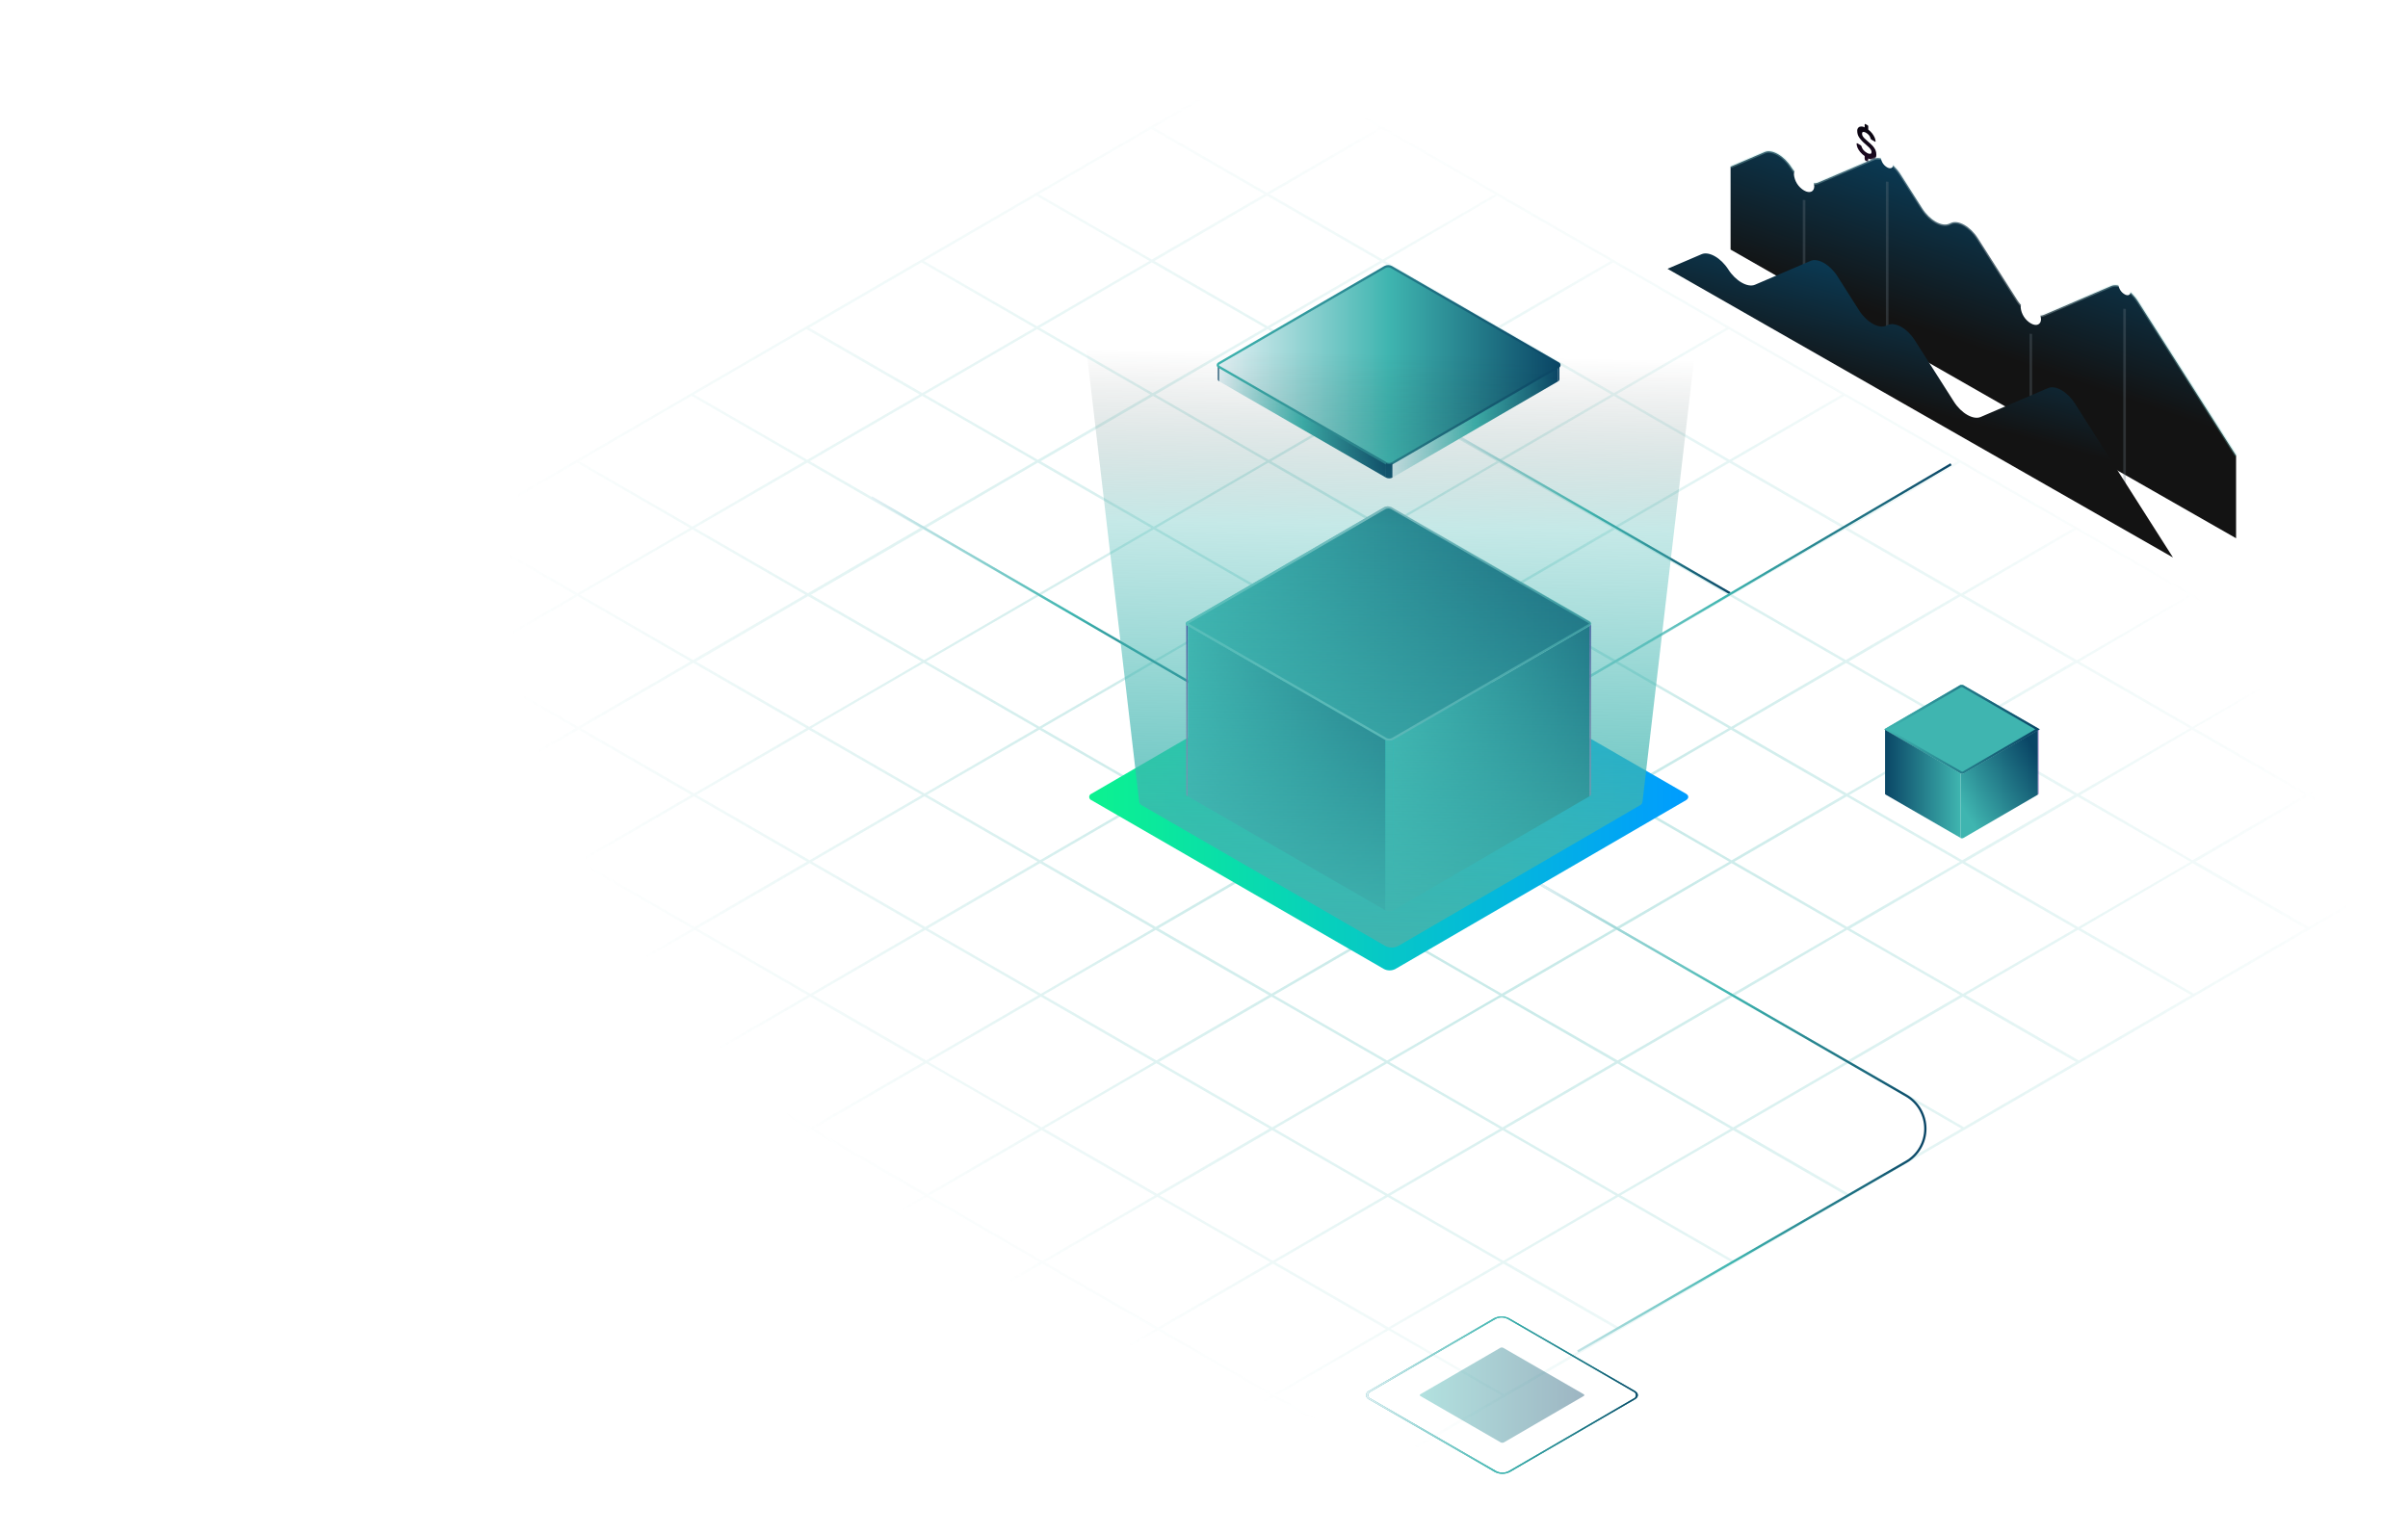 <svg width="523" height="333" viewBox="0 0 523 333" fill="none" xmlns="http://www.w3.org/2000/svg">
<g clip-path="url(#clip0_601_722)">
<mask id="mask0_601_722" style="mask-type:luminance" maskUnits="userSpaceOnUse" x="0" y="0" width="552" height="333">
<path d="M551.766 0.5H0V332.5H551.766V0.5Z" fill="white"/>
</mask>
<g mask="url(#mask0_601_722)">
<path opacity="0.36" d="M274.983 12.892L0 172.691L276.783 332.54L551.816 172.741L274.983 12.892ZM525.583 158.189L501.19 172.381L476.587 158.189L501.01 143.998L525.583 158.189ZM276.333 158.189L300.756 143.998L325.329 158.189L300.916 172.381L276.333 158.189ZM300.386 172.681L275.963 186.883L251.38 172.691L275.803 158.519L300.386 172.681ZM275.793 157.879L251.22 143.688L275.633 129.516L300.216 143.708L275.793 157.879ZM275.273 158.189L250.85 172.381L226.267 158.189L250.69 143.998L275.273 158.189ZM250.32 172.681L225.897 186.873L201.314 172.681L225.737 158.519L250.32 172.681ZM250.85 172.991L275.433 187.183L251.01 201.375L226.427 187.183L250.85 172.991ZM275.963 187.523L300.536 201.715L276.163 215.886L251.58 201.695L275.963 187.523ZM276.493 187.213L300.916 173.021L325.489 187.213L301.066 201.385L276.493 187.213ZM301.446 172.711L325.869 158.519L350.442 172.711L326.019 186.903L301.446 172.711ZM326.449 158.219L350.862 144.028L375.445 158.209L350.972 172.381L326.449 158.219ZM325.909 157.909L301.336 143.718L325.699 129.516L350.282 143.708L325.909 157.909ZM300.796 143.408L276.163 129.196L300.586 115.004L325.169 129.196L300.796 143.408ZM275.683 128.906L251.1 114.714L275.473 100.512L300.056 114.704L275.683 128.906ZM275.153 129.216L250.73 143.408L226.157 129.196L250.57 115.004L275.153 129.216ZM250.16 143.698L225.747 157.889L201.154 143.698L225.577 129.516L250.16 143.698ZM225.217 158.199L200.794 172.391L176.211 158.199L200.634 144.008L225.217 158.199ZM200.254 172.691L175.841 186.883L151.258 172.691L175.671 158.519L200.254 172.691ZM200.784 173.001L225.367 187.193L200.954 201.385L176.371 187.193L200.784 173.001ZM225.897 187.523L250.48 201.715L226.067 215.906L201.484 201.715L225.897 187.523ZM251.01 202.025L275.593 216.206L251.16 230.378L226.587 216.196L251.01 202.025ZM276.163 216.526L300.736 230.708L276.313 244.9L251.74 230.708L276.163 216.526ZM276.683 216.216L301.106 202.025L325.679 216.206L301.266 230.398L276.683 216.216ZM301.636 201.715L326.029 187.523L350.602 201.715L326.169 215.886L301.636 201.715ZM326.589 187.213L351.012 173.021L375.585 187.213L351.172 201.385L326.589 187.213ZM351.592 172.711L375.935 158.519L400.508 172.711L376.085 186.903L351.592 172.711ZM376.535 158.219L400.958 144.028L425.541 158.209L401.118 172.401L376.535 158.219ZM376.005 157.909L351.422 143.718L375.765 129.516L400.348 143.698L376.005 157.909ZM350.892 143.408L326.309 129.216L350.732 115.024L375.315 129.216L350.892 143.408ZM325.779 128.906L301.166 114.694L325.539 100.512L350.172 114.694L325.779 128.906ZM300.666 114.404L276.083 100.212L300.506 86.021L325.089 100.212L300.666 114.404ZM275.553 99.912L250.97 85.721L275.313 71.509L299.896 85.701L275.553 99.912ZM275.023 100.212L250.6 114.404L226.017 100.212L250.44 86.021L275.023 100.212ZM250.07 114.714L225.647 128.906L201.074 114.714L225.407 100.512L250.07 114.714ZM225.117 129.216L200.704 143.408L176.121 129.216L200.544 115.024L225.117 129.216ZM200.174 143.718L175.751 157.909L151.168 143.718L175.511 129.516L200.174 143.718ZM175.151 158.199L150.728 172.381L126.145 158.189L150.558 144.008L175.151 158.199ZM150.148 172.691L125.735 186.883L101.152 172.691L125.615 158.519L150.148 172.691ZM150.688 173.001L175.271 187.193L150.848 201.385L126.265 187.193L150.688 173.001ZM175.841 187.523L200.424 201.715L176.001 215.906L151.418 201.715L175.841 187.523ZM200.954 202.025L225.537 216.216L201.154 230.388L176.571 216.196L200.954 202.025ZM226.067 216.526L250.64 230.718L226.227 244.91L201.644 230.718L226.067 216.526ZM251.16 230.998L275.733 245.19L251.32 259.382L226.757 245.19L251.16 230.998ZM276.293 245.53L300.876 259.722L276.453 273.913L251.87 259.722L276.293 245.53ZM276.823 245.22L301.236 231.028L325.819 245.22L301.406 259.412L276.823 245.22ZM301.766 230.718L326.169 216.526L350.752 230.718L326.329 244.91L301.766 230.718ZM326.719 216.216L351.172 201.995L375.745 216.186L351.332 230.378L326.719 216.216ZM351.722 201.725L376.085 187.523L400.668 201.715L376.245 215.906L351.722 201.725ZM376.665 187.223L401.088 173.031L425.671 187.223L401.178 201.385L376.665 187.223ZM401.618 172.721L425.991 158.519L450.574 172.711L426.181 186.883L401.618 172.721ZM426.621 158.219L451.044 144.028L475.617 158.219L451.204 172.411L426.621 158.219ZM426.091 157.909L401.508 143.728L425.831 129.516L450.404 143.698L426.091 157.909ZM400.878 143.388L376.295 129.196L400.718 115.004L425.291 129.196L400.878 143.388ZM375.765 128.886L351.172 114.694L375.605 100.512L400.178 114.694L375.765 128.886ZM350.652 114.384L326.069 100.192L350.492 86.001L375.075 100.192L350.652 114.384ZM325.539 99.892L300.956 85.701L325.379 71.509L349.952 85.701L325.539 99.892ZM300.426 85.391L275.843 71.199L300.266 57.007L324.839 71.199L300.426 85.391ZM275.303 70.889L250.73 56.697L275.163 42.505L299.736 56.697L275.303 70.889ZM274.783 71.199L250.36 85.391L225.777 71.199L250.16 57.007L274.783 71.199ZM249.83 85.701L225.407 99.892L200.824 85.701L225.247 71.509L249.83 85.701ZM224.877 100.192L200.454 114.394L175.871 100.192L200.294 86.001L224.877 100.192ZM199.874 114.694L175.451 128.886L150.878 114.694L175.341 100.512L199.874 114.694ZM174.921 129.196L150.508 143.388L125.925 129.196L150.348 115.004L174.921 129.196ZM149.978 143.698L125.555 157.889L100.982 143.698L125.445 129.516L149.978 143.698ZM125.025 158.189L100.612 172.381L76.029 158.189L100.452 143.998L125.025 158.189ZM100.142 172.691L75.719 186.883L51.136 172.691L75.549 158.519L100.142 172.691ZM100.672 173.001L125.255 187.193L100.832 201.385L76.239 187.193L100.672 173.001ZM125.775 187.523L150.358 201.715L125.935 215.906L101.352 201.715L125.775 187.523ZM150.888 202.025L175.471 216.216L151.048 230.388L126.465 216.196L150.888 202.025ZM176.001 216.526L200.584 230.718L176.151 244.88L151.568 230.688L176.001 216.526ZM201.154 230.998L225.737 245.19L201.314 259.382L176.741 245.19L201.154 230.998ZM226.227 245.53L250.81 259.722L226.387 273.913L201.814 259.722L226.227 245.53ZM251.34 260.022L275.923 274.213L251.5 288.405L226.917 274.213L251.34 260.022ZM276.453 274.533L301.036 288.725L276.613 302.917L252.03 288.725L276.453 274.533ZM276.983 274.223L301.406 260.032L325.989 274.223L301.566 288.375L276.983 274.223ZM301.936 259.732L326.349 245.53L350.932 259.722L326.519 273.913L301.936 259.732ZM326.879 245.23L351.302 231.038L375.885 245.23L351.462 259.422L326.879 245.23ZM351.832 230.728L376.255 216.526L400.838 230.718L376.415 244.91L351.832 230.728ZM376.835 216.226L401.178 201.995L425.761 216.186L401.338 230.378L376.835 216.226ZM401.778 201.735L426.181 187.523L450.764 201.715L426.341 215.906L401.778 201.735ZM426.781 187.233L451.204 173.041L475.787 187.233L451.364 201.425L426.781 187.233ZM451.784 172.731L476.057 158.519L500.64 172.711L476.187 186.883L451.784 172.731ZM500.62 143.728L476.197 157.919L451.624 143.728L475.897 129.516L500.62 143.728ZM475.507 129.236L451.084 143.428L426.511 129.236L450.934 115.044L475.507 129.236ZM450.394 114.734L425.971 128.926L401.398 114.734L425.671 100.512L450.394 114.734ZM425.181 100.192L400.758 114.384L376.175 100.192L400.598 86.001L425.181 100.192ZM400.058 85.701L375.645 99.892L351.062 85.701L375.445 71.509L400.058 85.701ZM374.945 71.199L350.522 85.391L325.949 71.199L350.362 57.007L374.945 71.199ZM349.832 56.697L325.369 70.889L300.796 56.697L325.169 42.505L349.832 56.697ZM324.719 42.195L300.296 56.387L275.723 42.195L300.136 28.004L324.719 42.195ZM274.983 13.502L299.566 27.694L275.163 41.885L250.56 27.694L274.983 13.502ZM250.03 28.004L274.613 42.195L250.16 56.387L225.587 42.195L250.03 28.004ZM225.087 42.505L249.67 56.697L225.247 70.889L200.664 56.697L225.087 42.505ZM200.154 57.007L224.737 71.199L200.314 85.391L175.731 71.199L200.154 57.007ZM175.151 71.509L199.734 85.701L175.311 99.892L150.728 85.701L175.151 71.509ZM150.198 86.001L174.781 100.192L150.358 114.394L125.785 100.202L150.198 86.001ZM125.285 100.512L149.858 114.704L125.445 128.886L100.862 114.694L125.285 100.512ZM100.332 115.014L124.915 129.206L100.492 143.398L75.919 129.206L100.332 115.014ZM75.389 129.516L99.962 143.708L75.549 157.899L50.966 143.708L75.389 129.516ZM50.436 143.998L75.019 158.189L50.596 172.381L26.013 158.189L50.436 143.998ZM1.06 172.691L25.483 158.519L50.066 172.711L25.643 186.903L1.06 172.691ZM26.133 187.193L50.556 173.001L75.139 187.193L50.716 201.385L26.133 187.193ZM51.246 201.695L75.709 187.523L100.292 201.715L75.869 215.906L51.246 201.695ZM76.359 216.196L100.782 202.005L125.365 216.196L100.942 230.388L76.359 216.196ZM101.482 230.688L125.935 216.526L150.518 230.718L126.145 244.88L101.482 230.688ZM126.595 245.19L151.008 230.998L175.591 245.19L151.168 259.382L126.595 245.19ZM151.708 259.692L176.151 245.53L200.724 259.722L176.301 273.913L151.708 259.692ZM176.821 274.193L201.244 260.002L225.817 274.183L201.394 288.375L176.821 274.193ZM201.924 288.685L226.387 274.533L250.97 288.725L226.547 302.917L201.924 288.685ZM227.037 303.187L251.46 288.995L276.043 303.187L251.66 317.379L227.037 303.187ZM276.733 331.88L252.16 317.689L276.613 303.537L301.166 317.689L276.733 331.88ZM301.686 317.379L277.163 303.187L301.586 288.995L326.169 303.187L301.686 317.379ZM326.639 302.877L302.056 288.685L326.519 274.533L351.102 288.725L326.639 302.877ZM351.642 288.375L327.059 274.183L351.472 260.002L376.055 274.193L351.642 288.375ZM376.585 273.883L352.002 259.692L376.415 245.53L400.998 259.722L376.585 273.883ZM401.588 259.382L377.005 245.19L401.428 230.998L426.011 245.19L401.588 259.382ZM426.541 244.88L401.958 230.688L426.321 216.526L450.894 230.718L426.541 244.88ZM451.484 230.378L426.911 216.186L451.324 201.995L475.907 216.186L451.484 230.378ZM476.487 215.886L451.904 201.695L476.187 187.523L500.77 201.715L476.487 215.886ZM501.44 201.385L476.857 187.193L501.19 173.001L525.773 187.193L501.44 201.385ZM501.81 172.691L526.123 158.519L550.696 172.711L526.283 186.903L501.81 172.691Z" fill="url(#paint0_radial_601_722)"/>
<path d="M375.767 128.886L314.59 93.572" stroke="url(#paint1_linear_601_722)" stroke-width="0.5" stroke-miterlimit="10"/>
<path d="M334.07 191.843L374.04 214.926L414.01 238.009C415.275 238.738 416.326 239.787 417.056 241.051C417.787 242.315 418.171 243.75 418.171 245.21C418.171 246.67 417.787 248.104 417.056 249.368C416.326 250.632 415.275 251.682 414.01 252.411L342.661 293.606" stroke="url(#paint2_linear_601_722)" stroke-width="0.5" stroke-miterlimit="10"/>
<path d="M189.281 108.053L275.632 158.299" stroke="url(#paint3_linear_601_722)" stroke-width="0.5" stroke-miterlimit="10"/>
<path d="M325.008 158.859L423.75 100.862" stroke="url(#paint4_linear_601_722)" stroke-width="0.5" stroke-miterlimit="10"/>
<path d="M338.696 79.319V82.45C338.689 82.536 338.658 82.619 338.607 82.69C338.556 82.76 338.486 82.815 338.406 82.85V79.719C338.486 79.684 338.554 79.629 338.605 79.558C338.656 79.488 338.688 79.406 338.696 79.319Z" fill="#0A4666"/>
<path d="M264.508 82.439V79.319C264.517 79.405 264.549 79.487 264.6 79.557C264.651 79.628 264.719 79.683 264.798 79.719V82.85C264.718 82.813 264.649 82.756 264.598 82.684C264.547 82.612 264.516 82.527 264.508 82.439Z" fill="#0A4666"/>
<path d="M338.406 79.729V82.85L302.422 103.762V100.642L338.406 79.729Z" fill="url(#paint5_linear_601_722)"/>
<path d="M301.035 100.642L301.025 103.762L264.801 82.85L264.811 79.729L301.035 100.642Z" fill="url(#paint6_linear_601_722)"/>
<path d="M338.408 78.919C338.492 78.946 338.566 79 338.619 79.072C338.671 79.144 338.7 79.23 338.7 79.319C338.7 79.408 338.671 79.495 338.619 79.567C338.566 79.639 338.492 79.692 338.408 79.719L302.403 100.632C302.189 100.745 301.95 100.804 301.708 100.804C301.466 100.804 301.227 100.745 301.013 100.632L264.789 79.719C264.409 79.499 264.399 79.139 264.789 78.919L300.793 58.007C301.007 57.894 301.246 57.835 301.488 57.835C301.73 57.835 301.969 57.894 302.183 58.007L338.408 78.919Z" fill="url(#paint7_linear_601_722)"/>
<path d="M338.408 78.919C338.492 78.946 338.566 79 338.619 79.072C338.671 79.144 338.7 79.23 338.7 79.319C338.7 79.408 338.671 79.495 338.619 79.567C338.566 79.639 338.492 79.692 338.408 79.719L302.403 100.632C302.189 100.745 301.95 100.804 301.708 100.804C301.466 100.804 301.227 100.745 301.013 100.632L264.789 79.719C264.409 79.499 264.399 79.139 264.789 78.919L300.793 58.007C301.007 57.894 301.246 57.835 301.488 57.835C301.73 57.835 301.969 57.894 302.183 58.007L338.408 78.919Z" stroke="url(#paint8_linear_601_722)" stroke-width="0.5" stroke-miterlimit="10"/>
<path d="M302.424 100.632V103.762C302.206 103.87 301.966 103.927 301.724 103.927C301.481 103.927 301.241 103.87 301.023 103.762V100.632C301.239 100.746 301.479 100.806 301.724 100.806C301.968 100.806 302.208 100.746 302.424 100.632Z" fill="#0A4666"/>
<g filter="url(#filter0_f_601_722)">
<path d="M366.17 172.431C366.85 172.832 366.85 173.432 366.17 173.852L303.043 210.526C302.663 210.719 302.243 210.819 301.818 210.819C301.392 210.819 300.972 210.719 300.592 210.526L237.075 173.852C236.927 173.801 236.798 173.706 236.707 173.578C236.615 173.451 236.566 173.298 236.566 173.142C236.566 172.985 236.615 172.832 236.707 172.705C236.798 172.578 236.927 172.482 237.075 172.431L300.162 135.757C300.542 135.565 300.962 135.464 301.388 135.464C301.813 135.464 302.233 135.565 302.613 135.757L366.17 172.431Z" fill="url(#paint9_linear_601_722)"/>
</g>
<g style="mix-blend-mode:color-dodge">
<path d="M405.039 34.694C405.005 34.64 404.987 34.577 404.989 34.514V33.904C404.64 33.663 404.324 33.377 404.049 33.053C403.807 32.769 403.606 32.453 403.449 32.113C403.327 31.835 403.256 31.537 403.239 31.233C403.237 31.213 403.24 31.193 403.249 31.176C403.258 31.158 403.272 31.143 403.289 31.133C403.328 31.119 403.37 31.119 403.409 31.133L404.089 31.533C404.146 31.559 404.195 31.601 404.229 31.653C404.265 31.71 404.295 31.77 404.319 31.833C404.392 32.088 404.514 32.326 404.679 32.533C404.879 32.793 405.131 33.008 405.419 33.163C405.647 33.333 405.926 33.421 406.21 33.413C406.39 33.413 406.48 33.243 406.48 33.013C406.481 32.846 406.432 32.682 406.339 32.543C406.227 32.352 406.089 32.177 405.929 32.023C405.749 31.843 405.469 31.593 405.109 31.273C404.611 30.865 404.17 30.39 403.799 29.863C403.523 29.452 403.377 28.968 403.379 28.473C403.358 28.297 403.387 28.12 403.463 27.96C403.539 27.801 403.659 27.666 403.809 27.573C404.001 27.5 404.206 27.471 404.411 27.489C404.615 27.506 404.813 27.569 404.989 27.673V27.073C404.989 27.013 404.989 26.973 405.039 26.953C405.059 26.941 405.082 26.935 405.104 26.935C405.127 26.935 405.15 26.941 405.169 26.953L405.639 27.223C405.694 27.253 405.739 27.298 405.769 27.353C405.783 27.412 405.783 27.474 405.769 27.533V28.153C406.091 28.388 406.377 28.667 406.62 28.983C406.834 29.261 407.015 29.563 407.16 29.883C407.268 30.131 407.336 30.394 407.36 30.663C407.372 30.684 407.375 30.709 407.368 30.733C407.361 30.756 407.346 30.776 407.325 30.788C407.303 30.8 407.278 30.803 407.255 30.797C407.231 30.79 407.212 30.774 407.2 30.753L406.48 30.343C406.425 30.312 406.378 30.27 406.34 30.22C406.302 30.171 406.275 30.114 406.26 30.053C406.213 29.819 406.11 29.599 405.959 29.413C405.785 29.189 405.567 29.002 405.319 28.863C405.133 28.722 404.903 28.652 404.669 28.663C404.509 28.663 404.429 28.823 404.429 29.063C404.432 29.222 404.47 29.379 404.539 29.523C404.646 29.704 404.774 29.872 404.919 30.023C405.099 30.203 405.349 30.433 405.669 30.713C406.051 31.023 406.412 31.357 406.75 31.713C406.988 31.98 407.187 32.28 407.34 32.603C407.47 32.92 407.535 33.261 407.53 33.603C407.53 34.104 407.37 34.424 407.05 34.604C406.836 34.662 406.612 34.677 406.392 34.647C406.173 34.618 405.961 34.545 405.769 34.434V35.044C405.778 35.062 405.783 35.083 405.783 35.104C405.783 35.124 405.778 35.145 405.769 35.164C405.751 35.178 405.728 35.185 405.704 35.185C405.681 35.185 405.658 35.178 405.639 35.164L405.169 34.894C405.103 34.846 405.056 34.774 405.039 34.694Z" fill="url(#paint10_radial_601_722)"/>
<path d="M407.681 39.914L406.281 42.034L407.011 42.454C407.071 42.485 407.12 42.534 407.151 42.594C407.169 42.653 407.169 42.716 407.151 42.774V43.285C407.159 43.302 407.163 43.321 407.163 43.34C407.163 43.358 407.159 43.377 407.151 43.395C407.129 43.404 407.105 43.41 407.081 43.41C407.057 43.41 407.033 43.404 407.011 43.395L406.011 42.794V43.105L407.011 43.694C407.071 43.725 407.12 43.774 407.151 43.834C407.169 43.893 407.169 43.956 407.151 44.014V44.514C407.162 44.533 407.167 44.553 407.167 44.575C407.167 44.596 407.162 44.616 407.151 44.635C407.13 44.648 407.106 44.655 407.081 44.655C407.056 44.655 407.032 44.648 407.011 44.635L406.011 44.045V44.505C406.022 44.525 406.027 44.547 406.027 44.57C406.027 44.592 406.022 44.615 406.011 44.635C405.989 44.646 405.965 44.652 405.941 44.652C405.917 44.652 405.893 44.646 405.871 44.635L405.171 44.235C405.113 44.201 405.064 44.153 405.031 44.095C405.018 44.035 405.018 43.974 405.031 43.915V43.384L404.031 42.794C403.978 42.76 403.937 42.712 403.911 42.654C403.874 42.597 403.853 42.532 403.851 42.464V41.974C403.848 41.951 403.852 41.926 403.862 41.905C403.873 41.884 403.89 41.866 403.911 41.854C403.929 41.843 403.949 41.836 403.971 41.836C403.992 41.836 404.013 41.843 404.031 41.854L405.031 42.454V42.144L404.031 41.554C403.978 41.52 403.937 41.471 403.911 41.414C403.873 41.362 403.852 41.299 403.851 41.234V40.734C403.848 40.71 403.852 40.686 403.862 40.665C403.873 40.644 403.89 40.626 403.911 40.614C403.911 40.614 403.981 40.614 404.031 40.614L404.771 41.044L403.371 37.304C403.366 37.27 403.366 37.237 403.371 37.204C403.369 37.183 403.372 37.161 403.381 37.142C403.39 37.123 403.403 37.106 403.421 37.094C403.421 37.094 403.481 37.094 403.521 37.094L404.221 37.494C404.333 37.567 404.418 37.676 404.461 37.804L405.621 40.804L406.791 39.094C406.822 39.065 406.863 39.049 406.906 39.049C406.949 39.049 406.99 39.065 407.021 39.094L407.711 39.494C407.76 39.521 407.798 39.563 407.821 39.614C407.84 39.666 407.84 39.722 407.821 39.774C407.812 39.808 407.794 39.838 407.77 39.862C407.745 39.887 407.715 39.905 407.681 39.914Z" fill="url(#paint11_radial_601_722)"/>
<path d="M406.032 55.066C405.872 54.896 405.692 54.676 405.482 54.426C405.272 54.176 405.172 54.046 405.072 53.936C404.977 53.829 404.865 53.738 404.742 53.666C404.572 53.576 404.452 53.556 404.372 53.596C404.274 53.672 404.21 53.783 404.192 53.906C404.201 53.931 404.201 53.96 404.192 53.986C404.192 53.986 404.142 53.986 404.092 53.986L403.512 53.646C403.469 53.623 403.434 53.588 403.412 53.546C403.399 53.496 403.399 53.445 403.412 53.396C403.398 53.114 403.487 52.837 403.662 52.615C403.741 52.538 403.838 52.482 403.946 52.454C404.053 52.426 404.165 52.426 404.272 52.456C404.284 52.266 404.284 52.075 404.272 51.885C404.272 51.675 404.272 51.545 404.222 51.495L403.652 51.165C403.596 51.132 403.551 51.083 403.522 51.025C403.484 50.973 403.463 50.91 403.462 50.845V50.355C403.459 50.331 403.463 50.307 403.474 50.286C403.484 50.265 403.501 50.247 403.522 50.235C403.542 50.224 403.564 50.218 403.587 50.218C403.61 50.218 403.632 50.224 403.652 50.235L404.072 50.475C404.072 50.315 404.072 50.135 404.072 49.945C404.072 49.245 404.242 48.795 404.572 48.585C404.902 48.375 405.402 48.455 406.032 48.815C406.43 49.046 406.788 49.34 407.092 49.685C407.382 50.011 407.615 50.383 407.782 50.785C407.944 51.162 408.032 51.566 408.042 51.975C408.042 52.025 408.042 52.065 408.042 52.075C408.025 52.087 408.004 52.093 407.982 52.093C407.961 52.093 407.94 52.087 407.922 52.075L407.192 51.655C407.134 51.617 407.084 51.567 407.046 51.509C407.008 51.45 406.983 51.384 406.972 51.315C406.943 51.017 406.847 50.729 406.691 50.473C406.535 50.217 406.324 49.999 406.072 49.835C405.792 49.675 405.572 49.665 405.432 49.835C405.265 50.067 405.19 50.352 405.222 50.635C405.222 50.875 405.222 51.045 405.222 51.155L406.522 51.905C406.574 51.94 406.618 51.985 406.649 52.039C406.68 52.093 406.698 52.153 406.702 52.215V52.706C406.702 52.766 406.702 52.806 406.652 52.825C406.633 52.838 406.61 52.845 406.587 52.845C406.564 52.845 406.542 52.838 406.522 52.825L405.282 52.105C405.282 52.535 405.352 52.855 405.352 53.106C405.474 53.196 405.584 53.3 405.682 53.416C405.806 53.547 405.92 53.687 406.022 53.836C406.152 54.016 406.272 54.146 406.362 54.256C406.451 54.355 406.556 54.44 406.672 54.506C406.852 54.616 406.992 54.636 407.082 54.586C407.196 54.508 407.274 54.39 407.302 54.256C407.302 54.256 407.302 54.256 407.352 54.196C407.365 54.189 407.378 54.185 407.392 54.185C407.406 54.185 407.42 54.189 407.432 54.196L407.972 54.506C408.018 54.53 408.053 54.569 408.072 54.616C408.087 54.661 408.087 54.71 408.072 54.756C408.081 55.016 408.015 55.272 407.882 55.496C407.829 55.572 407.759 55.635 407.678 55.68C407.596 55.725 407.505 55.751 407.412 55.756C407.183 55.762 406.956 55.7 406.762 55.576C406.496 55.442 406.25 55.27 406.032 55.066Z" fill="url(#paint12_radial_601_722)"/>
<path d="M408.352 64.857C408.385 64.9 408.403 64.953 408.402 65.007C408.41 65.295 408.306 65.575 408.112 65.787C408.006 65.88 407.882 65.949 407.747 65.99C407.613 66.032 407.471 66.044 407.332 66.027C406.908 65.974 406.501 65.827 406.141 65.597C405.525 65.249 404.998 64.763 404.601 64.177C404.223 63.609 403.993 62.956 403.931 62.277L403.441 61.997C403.386 61.963 403.341 61.915 403.311 61.857C403.273 61.804 403.252 61.742 403.251 61.677V61.177C403.251 61.117 403.251 61.067 403.311 61.057C403.331 61.047 403.354 61.042 403.376 61.042C403.399 61.042 403.421 61.047 403.441 61.057L403.911 61.337V61.007L403.441 60.727C403.388 60.693 403.343 60.648 403.31 60.594C403.277 60.54 403.257 60.479 403.251 60.417V59.907C403.248 59.883 403.252 59.859 403.263 59.837C403.273 59.816 403.29 59.798 403.311 59.787C403.331 59.775 403.353 59.769 403.376 59.769C403.399 59.769 403.421 59.775 403.441 59.787L403.931 60.067C404.004 59.447 404.224 59.066 404.591 58.926C404.86 58.877 405.137 58.884 405.404 58.946C405.67 59.008 405.921 59.124 406.141 59.286C406.584 59.542 406.985 59.862 407.332 60.237C407.649 60.574 407.912 60.959 408.112 61.377C408.282 61.723 408.381 62.101 408.402 62.487C408.402 62.487 408.402 62.567 408.352 62.577C408.335 62.587 408.316 62.592 408.297 62.592C408.277 62.592 408.258 62.587 408.242 62.577L407.502 62.147C407.444 62.117 407.395 62.072 407.361 62.017C407.314 61.952 407.283 61.876 407.272 61.797C407.208 61.481 407.074 61.184 406.881 60.927C406.675 60.674 406.424 60.46 406.141 60.297C405.511 59.937 405.141 60.077 405.051 60.717L406.301 61.437C406.357 61.471 406.402 61.519 406.431 61.577C406.452 61.635 406.452 61.699 406.431 61.757V62.257C406.44 62.276 406.445 62.296 406.445 62.317C406.445 62.338 406.44 62.358 406.431 62.377C406.412 62.389 406.389 62.396 406.366 62.396C406.343 62.396 406.321 62.389 406.301 62.377L405.021 61.627V61.967L406.301 62.707C406.356 62.737 406.401 62.782 406.431 62.837C406.449 62.896 406.449 62.958 406.431 63.017V63.507C406.431 63.567 406.431 63.607 406.431 63.627C406.412 63.638 406.389 63.644 406.366 63.644C406.344 63.644 406.321 63.638 406.301 63.627L405.051 62.907C405.085 63.251 405.202 63.582 405.392 63.871C405.582 64.16 405.839 64.399 406.141 64.567C406.358 64.717 406.618 64.794 406.881 64.787C407.061 64.787 407.202 64.627 407.272 64.377C407.276 64.35 407.287 64.325 407.302 64.302C407.318 64.28 407.338 64.261 407.361 64.247C407.384 64.238 407.407 64.233 407.432 64.233C407.456 64.233 407.479 64.238 407.502 64.247L408.242 64.677C408.271 64.698 408.297 64.725 408.316 64.755C408.335 64.787 408.347 64.821 408.352 64.857Z" fill="url(#paint13_radial_601_722)"/>
</g>
<path d="M345.559 135.517V172.521C345.551 172.624 345.515 172.724 345.455 172.808C345.396 172.893 345.314 172.96 345.219 173.001V135.947C345.307 135.909 345.384 135.85 345.444 135.775C345.503 135.7 345.543 135.611 345.559 135.517Z" fill="url(#paint14_linear_601_722)"/>
<path d="M257.648 172.521V135.517C257.659 135.62 257.697 135.72 257.759 135.804C257.82 135.888 257.903 135.955 257.998 135.997V173.051C257.896 173.005 257.808 172.931 257.746 172.837C257.684 172.743 257.65 172.634 257.648 172.521Z" fill="url(#paint15_linear_601_722)"/>
<path d="M302.584 160.729L302.574 197.783L345.209 173.001L345.219 135.946L302.584 160.729Z" fill="url(#paint16_linear_601_722)"/>
<path d="M258.01 135.946L258 173.001L300.915 197.783L300.925 160.729L258.01 135.946Z" fill="url(#paint17_linear_601_722)"/>
<path d="M345.171 134.986C345.631 135.256 345.641 135.686 345.171 135.986L302.536 160.769C302.278 160.898 301.994 160.965 301.706 160.965C301.418 160.965 301.133 160.898 300.875 160.769L257.96 135.986C257.845 135.963 257.741 135.901 257.666 135.809C257.592 135.718 257.551 135.604 257.551 135.486C257.551 135.368 257.592 135.254 257.666 135.163C257.741 135.072 257.845 135.009 257.96 134.986L300.605 110.213C300.86 110.08 301.143 110.01 301.431 110.01C301.718 110.01 302.001 110.08 302.256 110.213L345.171 134.986Z" fill="url(#paint18_linear_601_722)"/>
<path d="M301.757 160.72C301.503 160.725 301.252 160.667 301.027 160.55L258.162 135.777C258.002 135.687 257.922 135.577 257.922 135.467C257.932 135.4 257.959 135.337 258.001 135.284C258.043 135.231 258.099 135.191 258.162 135.166L300.797 110.384C301.022 110.272 301.271 110.213 301.522 110.213C301.774 110.213 302.022 110.272 302.247 110.384L345.162 135.166C345.322 135.257 345.412 135.367 345.412 135.467C345.412 135.567 345.322 135.687 345.172 135.777L302.487 160.52C302.265 160.647 302.014 160.716 301.757 160.72Z" stroke="url(#paint19_linear_601_722)" stroke-opacity="0.5" stroke-width="0.5"/>
<path d="M302.586 160.789V197.794C302.328 197.922 302.044 197.989 301.756 197.989C301.468 197.989 301.184 197.922 300.926 197.794V160.789C301.182 160.923 301.467 160.992 301.756 160.992C302.045 160.992 302.33 160.923 302.586 160.789Z" fill="#3FB5B0"/>
<path d="M442.603 158.269C442.641 158.282 442.673 158.306 442.697 158.339C442.72 158.371 442.732 158.41 442.732 158.449C442.732 158.489 442.72 158.528 442.697 158.56C442.673 158.593 442.641 158.617 442.603 158.63L426.441 168.021C426.343 168.07 426.236 168.096 426.126 168.096C426.017 168.096 425.909 168.07 425.811 168.021L409.549 158.63C409.369 158.529 409.369 158.369 409.549 158.269L425.711 148.878C425.809 148.829 425.917 148.803 426.026 148.803C426.135 148.803 426.243 148.829 426.341 148.878L442.603 158.269Z" fill="#3FB5B0"/>
<path d="M426.181 167.9C426.105 167.902 426.03 167.884 425.961 167.85L409.699 158.459L425.851 149.048C425.923 149.031 425.999 149.031 426.071 149.048C426.14 149.031 426.212 149.031 426.281 149.048L442.553 158.439L426.391 167.85C426.327 167.885 426.254 167.902 426.181 167.9Z" stroke="url(#paint20_linear_601_722)" stroke-width="0.5"/>
<path d="M442.602 158.63V172.631C442.638 172.617 442.669 172.592 442.692 172.56C442.715 172.528 442.729 172.491 442.732 172.451V158.45C442.727 158.488 442.713 158.525 442.69 158.556C442.667 158.588 442.637 158.613 442.602 158.63Z" fill="url(#paint21_linear_601_722)"/>
<path d="M426.443 168.05C426.345 168.099 426.237 168.125 426.128 168.125C426.018 168.125 425.91 168.099 425.812 168.05V182.052C425.909 182.101 426.015 182.127 426.123 182.127C426.23 182.127 426.338 182.101 426.434 182.052L442.594 172.651V158.649L426.434 168.04L426.443 168.05Z" fill="url(#paint22_linear_601_722)"/>
<path d="M409.548 158.63C409.512 158.614 409.481 158.589 409.459 158.557C409.436 158.526 409.422 158.489 409.418 158.45V172.451C409.421 172.491 409.434 172.528 409.457 172.56C409.48 172.592 409.512 172.617 409.548 172.631L425.82 182.033V168.021L409.548 158.63Z" fill="url(#paint23_linear_601_722)"/>
<path d="M485.66 98.982V116.934L375.867 54.217V36.215L383.278 33.034C384.878 32.354 387.469 33.834 389.079 36.355C390.689 38.875 393.279 40.355 394.879 39.665L406.951 34.504C408.551 33.824 411.151 35.304 412.752 37.825L417.512 45.296C419.112 47.816 421.713 49.296 423.313 48.616L423.773 48.416C425.373 47.726 427.963 49.216 429.574 51.736L438.085 65.108C439.685 67.628 442.285 69.109 443.885 68.418L458.537 62.138C460.137 61.448 462.738 62.938 464.338 65.448L485.66 98.982Z" fill="url(#paint24_linear_601_722)"/>
<path d="M485.419 99.113L464.107 65.618C462.577 63.228 460.106 61.798 458.666 62.428L444.004 68.709C442.284 69.449 439.524 67.909 437.844 65.278L429.333 51.897C427.812 49.507 425.332 48.076 423.892 48.706L423.442 48.907C421.682 49.657 418.981 48.146 417.281 45.466L412.521 37.995C411 35.605 408.52 34.165 407.08 34.805L394.998 39.975C393.278 40.715 390.518 39.175 388.838 36.545C387.317 34.145 384.837 32.715 383.397 33.345L375.996 36.525L375.746 36.005L383.147 32.825C384.897 32.075 387.608 33.585 389.308 36.265C390.838 38.655 393.308 40.085 394.748 39.455L406.83 34.275C408.57 33.525 411.28 35.035 412.991 37.715L417.741 45.186C419.271 47.586 421.742 49.017 423.192 48.386L423.642 48.186C425.382 47.436 428.102 48.947 429.803 51.627L438.314 64.998C439.844 67.389 442.314 68.819 443.754 68.189L458.416 61.908C460.126 61.168 462.897 62.708 464.567 65.338L485.889 98.843L485.419 99.113Z" fill="url(#paint25_linear_601_722)" fill-opacity="0.3"/>
<path d="M462.745 63.367C462.745 64.098 462.155 64.368 461.435 63.928C461.077 63.718 460.773 63.428 460.546 63.081C460.318 62.734 460.174 62.339 460.125 61.927C460.125 61.207 460.715 60.927 461.435 61.367C461.793 61.577 462.097 61.867 462.325 62.214C462.552 62.561 462.696 62.956 462.745 63.367Z" fill="white"/>
<path d="M443.296 69.308C443.296 70.528 442.295 70.959 441.085 70.258C440.47 69.894 439.95 69.39 439.566 68.787C439.182 68.184 438.945 67.499 438.875 66.788C438.875 65.568 439.875 65.138 441.085 65.838C441.7 66.202 442.221 66.706 442.605 67.309C442.989 67.912 443.226 68.597 443.296 69.308Z" fill="white"/>
<path d="M411.182 35.775C411.182 36.515 410.582 36.775 409.852 36.345C409.478 36.125 409.162 35.821 408.929 35.456C408.696 35.091 408.553 34.676 408.512 34.245C408.512 33.504 409.112 33.244 409.852 33.674C410.222 33.896 410.536 34.202 410.767 34.566C410.998 34.931 411.14 35.345 411.182 35.775Z" fill="white"/>
<path d="M394.046 40.445C394.046 41.665 393.045 42.085 391.835 41.385C391.22 41.022 390.699 40.518 390.314 39.915C389.93 39.312 389.694 38.626 389.625 37.915C389.625 36.694 390.625 36.264 391.835 36.965C392.452 37.33 392.973 37.835 393.357 38.44C393.741 39.045 393.977 39.732 394.046 40.445Z" fill="white"/>
<path d="M441.361 98.322L440.801 98.282V72.499L441.361 72.539V98.322Z" fill="#6E7E86" fill-opacity="0.3"/>
<path d="M392.115 69.258L391.555 69.208V43.425L392.115 43.465V69.258Z" fill="#6E7E86" fill-opacity="0.3"/>
<path d="M461.716 109.943L461.156 109.903V67.068L461.716 67.108V109.943Z" fill="#6E7E86" fill-opacity="0.3"/>
<path d="M410.169 80.5L409.609 80.46V39.455L410.169 39.495V80.5Z" fill="#6E7E86" fill-opacity="0.3"/>
<path d="M362.172 58.398L369.573 55.227C371.173 54.537 373.773 56.027 375.373 58.538C376.974 61.048 379.574 62.538 381.174 61.858L393.246 56.678C394.856 55.987 397.446 57.478 399.056 59.988L403.807 67.469C405.417 69.989 408.007 71.469 409.608 70.779L410.068 70.589C411.668 69.899 414.268 71.379 415.868 73.9L424.379 87.271C425.98 89.791 428.58 91.272 430.18 90.592L444.832 84.301C446.442 83.621 449.032 85.101 450.633 87.621L471.955 121.115L362.172 58.398Z" fill="url(#paint26_linear_601_722)"/>
<path d="M327.632 319.619L354.755 303.857C354.915 303.804 355.055 303.703 355.153 303.566C355.252 303.43 355.305 303.265 355.305 303.097C355.305 302.928 355.252 302.764 355.153 302.628C355.055 302.491 354.915 302.389 354.755 302.337L327.442 286.535C327.037 286.332 326.59 286.227 326.137 286.227C325.684 286.227 325.237 286.332 324.832 286.535L297.708 302.337C297.552 302.392 297.416 302.494 297.32 302.629C297.224 302.764 297.173 302.926 297.173 303.092C297.173 303.258 297.224 303.419 297.32 303.555C297.416 303.69 297.552 303.792 297.708 303.847L325.012 319.619C325.417 319.821 325.864 319.927 326.317 319.927C326.77 319.927 327.217 319.821 327.622 319.619M355.055 302.157C355.955 302.677 355.965 303.517 355.055 304.037L327.932 319.799C327.427 320.055 326.868 320.189 326.302 320.189C325.735 320.189 325.177 320.055 324.672 319.799L297.368 304.037C297.172 303.969 297.001 303.841 296.881 303.672C296.76 303.503 296.695 303.3 296.695 303.092C296.695 302.884 296.76 302.681 296.881 302.512C297.001 302.342 297.172 302.215 297.368 302.147L324.492 286.385C324.997 286.131 325.556 285.998 326.122 285.998C326.688 285.998 327.246 286.131 327.752 286.385L355.055 302.157Z" fill="#3FB5B0"/>
<mask id="mask1_601_722" style="mask-type:luminance" maskUnits="userSpaceOnUse" x="296" y="285" width="60" height="36">
<path d="M327.636 319.619L354.759 303.858C354.919 303.805 355.059 303.703 355.157 303.567C355.256 303.43 355.309 303.266 355.309 303.097C355.309 302.929 355.256 302.765 355.157 302.628C355.059 302.492 354.919 302.39 354.759 302.337L327.446 286.535C327.041 286.333 326.594 286.228 326.141 286.228C325.688 286.228 325.241 286.333 324.836 286.535L297.712 302.337C297.556 302.392 297.42 302.494 297.324 302.63C297.228 302.765 297.177 302.927 297.177 303.092C297.177 303.258 297.228 303.42 297.324 303.555C297.42 303.691 297.556 303.793 297.712 303.847L325.016 319.619C325.421 319.822 325.868 319.927 326.321 319.927C326.774 319.927 327.221 319.822 327.626 319.619M355.059 302.157C355.959 302.677 355.969 303.517 355.059 304.038L327.936 319.799C327.431 320.056 326.872 320.19 326.306 320.19C325.739 320.19 325.181 320.056 324.676 319.799L297.372 304.038C297.176 303.969 297.005 303.842 296.885 303.673C296.764 303.503 296.699 303.3 296.699 303.092C296.699 302.884 296.764 302.682 296.885 302.512C297.005 302.343 297.176 302.215 297.372 302.147L324.496 286.385C325.001 286.131 325.56 285.999 326.126 285.999C326.692 285.999 327.25 286.131 327.756 286.385L355.059 302.157Z" fill="white"/>
</mask>
<g mask="url(#mask1_601_722)">
<path d="M327.636 319.619L354.759 303.858C354.919 303.805 355.059 303.703 355.157 303.567C355.256 303.43 355.309 303.266 355.309 303.097C355.309 302.929 355.256 302.765 355.157 302.628C355.059 302.492 354.919 302.39 354.759 302.337L327.446 286.535C327.041 286.333 326.594 286.228 326.141 286.228C325.688 286.228 325.241 286.333 324.836 286.535L297.712 302.337C297.556 302.392 297.42 302.494 297.324 302.63C297.228 302.765 297.177 302.927 297.177 303.092C297.177 303.258 297.228 303.42 297.324 303.555C297.42 303.691 297.556 303.793 297.712 303.847L325.016 319.619C325.421 319.822 325.868 319.927 326.321 319.927C326.774 319.927 327.221 319.822 327.626 319.619M355.059 302.157C355.959 302.677 355.969 303.517 355.059 304.038L327.936 319.799C327.431 320.056 326.872 320.19 326.306 320.19C325.739 320.19 325.181 320.056 324.676 319.799L297.372 304.038C297.176 303.97 297.005 303.842 296.885 303.673C296.764 303.503 296.699 303.3 296.699 303.092C296.699 302.884 296.764 302.682 296.885 302.512C297.005 302.343 297.176 302.215 297.372 302.147L324.496 286.385C325.001 286.131 325.56 285.999 326.126 285.999C326.692 285.999 327.25 286.131 327.756 286.385L355.059 302.157Z" fill="#3FB5B0"/>
</g>
<path d="M327.632 319.619L354.755 303.857C354.915 303.804 355.055 303.703 355.153 303.566C355.252 303.43 355.305 303.265 355.305 303.097C355.305 302.928 355.252 302.764 355.153 302.628C355.055 302.491 354.915 302.389 354.755 302.337L327.442 286.535C327.037 286.332 326.59 286.227 326.137 286.227C325.684 286.227 325.237 286.332 324.832 286.535L297.708 302.337C297.552 302.392 297.416 302.494 297.32 302.629C297.224 302.764 297.173 302.926 297.173 303.092C297.173 303.258 297.224 303.419 297.32 303.555C297.416 303.69 297.552 303.792 297.708 303.847L325.012 319.619C325.417 319.821 325.864 319.927 326.317 319.927C326.77 319.927 327.217 319.821 327.622 319.619M355.055 302.157C355.955 302.677 355.965 303.517 355.055 304.037L327.932 319.799C327.427 320.055 326.868 320.189 326.302 320.189C325.735 320.189 325.177 320.055 324.672 319.799L297.368 304.037C297.172 303.969 297.001 303.841 296.881 303.672C296.76 303.503 296.695 303.3 296.695 303.092C296.695 302.884 296.76 302.681 296.881 302.512C297.001 302.342 297.172 302.215 297.368 302.147L324.492 286.385C324.997 286.131 325.556 285.998 326.122 285.998C326.688 285.998 327.246 286.131 327.752 286.385L355.055 302.157Z" fill="url(#paint27_linear_601_722)"/>
<mask id="mask2_601_722" style="mask-type:luminance" maskUnits="userSpaceOnUse" x="296" y="285" width="60" height="36">
<path d="M327.636 319.619L354.759 303.858C354.919 303.805 355.059 303.703 355.157 303.567C355.256 303.43 355.309 303.266 355.309 303.097C355.309 302.929 355.256 302.765 355.157 302.628C355.059 302.492 354.919 302.39 354.759 302.337L327.446 286.535C327.041 286.333 326.594 286.228 326.141 286.228C325.688 286.228 325.241 286.333 324.836 286.535L297.712 302.337C297.556 302.392 297.42 302.494 297.324 302.63C297.228 302.765 297.177 302.927 297.177 303.092C297.177 303.258 297.228 303.42 297.324 303.555C297.42 303.691 297.556 303.793 297.712 303.847L325.016 319.619C325.421 319.822 325.868 319.927 326.321 319.927C326.774 319.927 327.221 319.822 327.626 319.619M355.059 302.157C355.959 302.677 355.969 303.517 355.059 304.038L327.936 319.799C327.431 320.056 326.872 320.19 326.306 320.19C325.739 320.19 325.181 320.056 324.676 319.799L297.372 304.038C297.176 303.969 297.005 303.842 296.885 303.673C296.764 303.503 296.699 303.3 296.699 303.092C296.699 302.884 296.764 302.682 296.885 302.512C297.005 302.343 297.176 302.215 297.372 302.147L324.496 286.385C325.001 286.131 325.56 285.999 326.126 285.999C326.692 285.999 327.25 286.131 327.756 286.385L355.059 302.157Z" fill="white"/>
</mask>
<g mask="url(#mask2_601_722)">
<path d="M327.636 319.619L354.759 303.858C354.919 303.805 355.059 303.703 355.157 303.567C355.256 303.43 355.309 303.266 355.309 303.097C355.309 302.929 355.256 302.765 355.157 302.628C355.059 302.492 354.919 302.39 354.759 302.337L327.446 286.535C327.041 286.333 326.594 286.228 326.141 286.228C325.688 286.228 325.241 286.333 324.836 286.535L297.712 302.337C297.556 302.392 297.42 302.494 297.324 302.63C297.228 302.765 297.177 302.927 297.177 303.092C297.177 303.258 297.228 303.42 297.324 303.555C297.42 303.691 297.556 303.793 297.712 303.847L325.016 319.619C325.421 319.822 325.868 319.927 326.321 319.927C326.774 319.927 327.221 319.822 327.626 319.619M355.059 302.157C355.959 302.677 355.969 303.517 355.059 304.038L327.936 319.799C327.431 320.056 326.872 320.19 326.306 320.19C325.739 320.19 325.181 320.056 324.676 319.799L297.372 304.038C297.176 303.97 297.005 303.842 296.885 303.673C296.764 303.503 296.699 303.3 296.699 303.092C296.699 302.884 296.764 302.682 296.885 302.512C297.005 302.343 297.176 302.215 297.372 302.147L324.496 286.385C325.001 286.131 325.56 285.999 326.126 285.999C326.692 285.999 327.25 286.131 327.756 286.385L355.059 302.157Z" fill="url(#paint28_linear_601_722)"/>
</g>
<g opacity="0.4">
<path d="M343.964 302.897C344.154 303.007 344.154 303.177 343.964 303.287L326.631 313.368C326.525 313.417 326.409 313.443 326.291 313.443C326.174 313.443 326.058 313.417 325.951 313.368L308.499 303.287C308.46 303.271 308.427 303.244 308.403 303.209C308.38 303.175 308.367 303.134 308.367 303.092C308.367 303.05 308.38 303.009 308.403 302.974C308.427 302.939 308.46 302.912 308.499 302.897L325.841 292.825C325.945 292.771 326.06 292.743 326.176 292.743C326.293 292.743 326.408 292.771 326.511 292.825L343.964 302.897Z" fill="url(#paint29_linear_601_722)"/>
</g>
<path d="M369.174 61.907L303.286 31.374C302.857 31.149 302.38 31.032 301.896 31.032C301.412 31.032 300.935 31.149 300.506 31.374L234.988 61.907C234.832 61.98 234.698 62.093 234.598 62.233C234.498 62.373 234.436 62.536 234.418 62.708L247.42 174.151C247.437 174.325 247.5 174.491 247.602 174.633C247.703 174.775 247.841 174.888 248 174.961L300.886 205.525C301.317 205.742 301.793 205.855 302.276 205.855C302.759 205.855 303.235 205.742 303.666 205.525L356.173 174.961C356.33 174.887 356.465 174.774 356.565 174.632C356.665 174.489 356.726 174.324 356.743 174.151L369.744 62.708C369.726 62.536 369.664 62.373 369.564 62.233C369.464 62.093 369.33 61.98 369.174 61.907Z" fill="url(#paint30_linear_601_722)"/>
</g>
</g>
<defs>
<filter id="filter0_f_601_722" x="185.566" y="84.464" width="232.113" height="177.355" filterUnits="userSpaceOnUse" color-interpolation-filters="sRGB">
<feFlood flood-opacity="0" result="BackgroundImageFix"/>
<feBlend mode="normal" in="SourceGraphic" in2="BackgroundImageFix" result="shape"/>
<feGaussianBlur stdDeviation="25.5" result="effect1_foregroundBlur_601_722"/>
</filter>
<radialGradient id="paint0_radial_601_722" cx="0" cy="0" r="1" gradientUnits="userSpaceOnUse" gradientTransform="translate(311.235 171.802) rotate(22.71) scale(210.405 136.763)">
<stop stop-color="#3FB5B0"/>
<stop offset="0.09" stop-color="#63C0BD"/>
<stop offset="0.24" stop-color="#3FB5B0" stop-opacity="0.8"/>
<stop offset="0.45" stop-color="#3FB5B0" stop-opacity="0.6"/>
<stop offset="0.69" stop-color="#3FB5B0" stop-opacity="0.35"/>
<stop offset="0.97" stop-color="#3FB5B0" stop-opacity="0.04"/>
<stop offset="1" stop-color="#3FB5B0" stop-opacity="0"/>
</radialGradient>
<linearGradient id="paint1_linear_601_722" x1="314.59" y1="111.229" x2="375.767" y2="111.229" gradientUnits="userSpaceOnUse">
<stop stop-color="#E3F0F4"/>
<stop offset="0.5" stop-color="#3FB5B0"/>
<stop offset="1" stop-color="#0A4666"/>
</linearGradient>
<linearGradient id="paint2_linear_601_722" x1="334.07" y1="242.724" x2="418.171" y2="242.724" gradientUnits="userSpaceOnUse">
<stop stop-color="#E3F0F4"/>
<stop offset="0.5" stop-color="#3FB5B0"/>
<stop offset="1" stop-color="#0A4666"/>
</linearGradient>
<linearGradient id="paint3_linear_601_722" x1="189.281" y1="133.176" x2="275.632" y2="133.176" gradientUnits="userSpaceOnUse">
<stop stop-color="#E3F0F4"/>
<stop offset="0.5" stop-color="#3FB5B0"/>
<stop offset="1" stop-color="#0A4666"/>
</linearGradient>
<linearGradient id="paint4_linear_601_722" x1="325.008" y1="129.861" x2="423.75" y2="129.861" gradientUnits="userSpaceOnUse">
<stop stop-color="#E3F0F4"/>
<stop offset="0.5" stop-color="#3FB5B0"/>
<stop offset="1" stop-color="#0A4666"/>
</linearGradient>
<linearGradient id="paint5_linear_601_722" x1="302.422" y1="91.746" x2="338.406" y2="91.746" gradientUnits="userSpaceOnUse">
<stop stop-color="#E3F0F4"/>
<stop offset="0.5" stop-color="#3FB5B0"/>
<stop offset="1" stop-color="#0A4666"/>
</linearGradient>
<linearGradient id="paint6_linear_601_722" x1="264.801" y1="91.746" x2="301.035" y2="91.746" gradientUnits="userSpaceOnUse">
<stop stop-color="#E3F0F4"/>
<stop offset="0.5" stop-color="#3FB5B0"/>
<stop offset="1" stop-color="#0A4666"/>
</linearGradient>
<linearGradient id="paint7_linear_601_722" x1="264.5" y1="79.319" x2="338.7" y2="79.319" gradientUnits="userSpaceOnUse">
<stop stop-color="#E3F0F4"/>
<stop offset="0.5" stop-color="#3FB5B0"/>
<stop offset="1" stop-color="#0A4666"/>
</linearGradient>
<linearGradient id="paint8_linear_601_722" x1="264.5" y1="79.319" x2="338.7" y2="79.319" gradientUnits="userSpaceOnUse">
<stop stop-color="#3FB5B0"/>
<stop offset="1" stop-color="#0A4666"/>
</linearGradient>
<linearGradient id="paint9_linear_601_722" x1="236.566" y1="173.141" x2="366.68" y2="173.141" gradientUnits="userSpaceOnUse">
<stop stop-color="#0CF290"/>
<stop offset="1" stop-color="#009CFF"/>
</linearGradient>
<radialGradient id="paint10_radial_601_722" cx="0" cy="0" r="1" gradientUnits="userSpaceOnUse" gradientTransform="translate(395.858 53.776) scale(27.923 27.923)">
<stop stop-color="#B4299A"/>
<stop offset="0.24" stop-color="#7C1D6D"/>
<stop offset="0.49" stop-color="#4A1245"/>
<stop offset="0.71" stop-color="#260A27"/>
<stop offset="0.89" stop-color="#100616"/>
<stop offset="1" stop-color="#08040F"/>
</radialGradient>
<radialGradient id="paint11_radial_601_722" cx="0" cy="0" r="1" gradientUnits="userSpaceOnUse" gradientTransform="translate(395.86 53.776) scale(27.924 27.923)">
<stop stop-color="#B4299A"/>
<stop offset="0.24" stop-color="#7C1D6D"/>
<stop offset="0.49" stop-color="#4A1245"/>
<stop offset="0.71" stop-color="#260A27"/>
<stop offset="0.89" stop-color="#100616"/>
<stop offset="1" stop-color="#08040F"/>
</radialGradient>
<radialGradient id="paint12_radial_601_722" cx="0" cy="0" r="1" gradientUnits="userSpaceOnUse" gradientTransform="translate(395.861 53.776) scale(27.924 27.923)">
<stop stop-color="#B4299A"/>
<stop offset="0.24" stop-color="#7C1D6D"/>
<stop offset="0.49" stop-color="#4A1245"/>
<stop offset="0.71" stop-color="#260A27"/>
<stop offset="0.89" stop-color="#100616"/>
<stop offset="1" stop-color="#08040F"/>
</radialGradient>
<radialGradient id="paint13_radial_601_722" cx="0" cy="0" r="1" gradientUnits="userSpaceOnUse" gradientTransform="translate(395.86 53.776) scale(27.923 27.923)">
<stop stop-color="#B4299A"/>
<stop offset="0.24" stop-color="#7C1D6D"/>
<stop offset="0.49" stop-color="#4A1245"/>
<stop offset="0.71" stop-color="#260A27"/>
<stop offset="0.89" stop-color="#100616"/>
<stop offset="1" stop-color="#08040F"/>
</radialGradient>
<linearGradient id="paint14_linear_601_722" x1="345.379" y1="173.001" x2="345.379" y2="135.467" gradientUnits="userSpaceOnUse">
<stop stop-color="#FF4AAF"/>
<stop offset="0.11" stop-color="#F848AE"/>
<stop offset="0.28" stop-color="#E543AC"/>
<stop offset="0.47" stop-color="#C63AA8"/>
<stop offset="0.68" stop-color="#9A2EA2"/>
<stop offset="0.92" stop-color="#631F9C"/>
<stop offset="1" stop-color="#4E1999"/>
</linearGradient>
<linearGradient id="paint15_linear_601_722" x1="257.828" y1="173.001" x2="257.828" y2="135.467" gradientUnits="userSpaceOnUse">
<stop stop-color="#FF4AAF"/>
<stop offset="0.11" stop-color="#F848AE"/>
<stop offset="0.28" stop-color="#E543AC"/>
<stop offset="0.47" stop-color="#C63AA8"/>
<stop offset="0.68" stop-color="#9A2EA2"/>
<stop offset="0.92" stop-color="#631F9C"/>
<stop offset="1" stop-color="#4E1999"/>
</linearGradient>
<linearGradient id="paint16_linear_601_722" x1="302.574" y1="166.865" x2="345.219" y2="166.865" gradientUnits="userSpaceOnUse">
<stop stop-color="#3FB5B0"/>
<stop offset="1" stop-color="#0A4666"/>
</linearGradient>
<linearGradient id="paint17_linear_601_722" x1="258" y1="166.865" x2="300.925" y2="166.865" gradientUnits="userSpaceOnUse">
<stop stop-color="#3FB5B0"/>
<stop offset="1" stop-color="#0A4666"/>
</linearGradient>
<linearGradient id="paint18_linear_601_722" x1="257.551" y1="135.488" x2="345.52" y2="135.488" gradientUnits="userSpaceOnUse">
<stop stop-color="#3FB5B0"/>
<stop offset="1" stop-color="#0A4666"/>
</linearGradient>
<linearGradient id="paint19_linear_601_722" x1="265.035" y1="135.467" x2="339.773" y2="135.467" gradientUnits="userSpaceOnUse">
<stop stop-color="#A1DBD8"/>
<stop offset="0.5" stop-color="white"/>
<stop offset="1" stop-color="#76CAC7"/>
</linearGradient>
<linearGradient id="paint20_linear_601_722" x1="409.699" y1="158.468" x2="442.553" y2="158.468" gradientUnits="userSpaceOnUse">
<stop stop-color="#3FB5B0"/>
<stop offset="1" stop-color="#0A4666"/>
</linearGradient>
<linearGradient id="paint21_linear_601_722" x1="442.662" y1="172.671" x2="442.662" y2="158.45" gradientUnits="userSpaceOnUse">
<stop stop-color="#4E1999"/>
<stop offset="0.59" stop-color="#5B23A8"/>
<stop offset="1" stop-color="#672BB6"/>
</linearGradient>
<linearGradient id="paint22_linear_601_722" x1="443" y1="165" x2="426" y2="175" gradientUnits="userSpaceOnUse">
<stop stop-color="#0A4666"/>
<stop offset="1" stop-color="#3FB5B0"/>
</linearGradient>
<linearGradient id="paint23_linear_601_722" x1="409.418" y1="170.241" x2="425.82" y2="170.241" gradientUnits="userSpaceOnUse">
<stop stop-color="#0A4666"/>
<stop offset="1" stop-color="#3FB5B0"/>
</linearGradient>
<linearGradient id="paint24_linear_601_722" x1="430.764" y1="32.869" x2="417.502" y2="71.5" gradientUnits="userSpaceOnUse">
<stop stop-color="#084465"/>
<stop offset="1" stop-color="#131313"/>
</linearGradient>
<linearGradient id="paint25_linear_601_722" x1="384.701" y1="65.873" x2="478.79" y2="65.873" gradientUnits="userSpaceOnUse">
<stop stop-color="#A1DBD8"/>
<stop offset="0.5" stop-color="white"/>
<stop offset="1" stop-color="#76CAC7"/>
</linearGradient>
<linearGradient id="paint26_linear_601_722" x1="417.063" y1="55.059" x2="408.53" y2="86.69" gradientUnits="userSpaceOnUse">
<stop stop-color="#084465"/>
<stop offset="1" stop-color="#131313"/>
</linearGradient>
<linearGradient id="paint27_linear_601_722" x1="296.695" y1="303.094" x2="355.734" y2="303.094" gradientUnits="userSpaceOnUse">
<stop stop-color="#E3F0F4"/>
<stop offset="0.5" stop-color="#3FB5B0"/>
<stop offset="1" stop-color="#0A4666"/>
</linearGradient>
<linearGradient id="paint28_linear_601_722" x1="296.699" y1="303.094" x2="355.738" y2="303.094" gradientUnits="userSpaceOnUse">
<stop stop-color="#E3F0F4"/>
<stop offset="0.5" stop-color="#3FB5B0"/>
<stop offset="1" stop-color="#0A4666"/>
</linearGradient>
<linearGradient id="paint29_linear_601_722" x1="308.367" y1="303.093" x2="344.106" y2="303.093" gradientUnits="userSpaceOnUse">
<stop stop-color="#3FB5B0"/>
<stop offset="1" stop-color="#0A4666"/>
</linearGradient>
<linearGradient id="paint30_linear_601_722" x1="301.998" y1="205.5" x2="304.498" y2="77" gradientUnits="userSpaceOnUse">
<stop stop-color="#3FB5B0"/>
<stop offset="0.71" stop-color="#3FB5B0" stop-opacity="0.3"/>
<stop offset="1" stop-color="#131313" stop-opacity="0"/>
</linearGradient>
<clipPath id="clip0_601_722">
<rect width="523" height="333" fill="white"/>
</clipPath>
</defs>
</svg>
